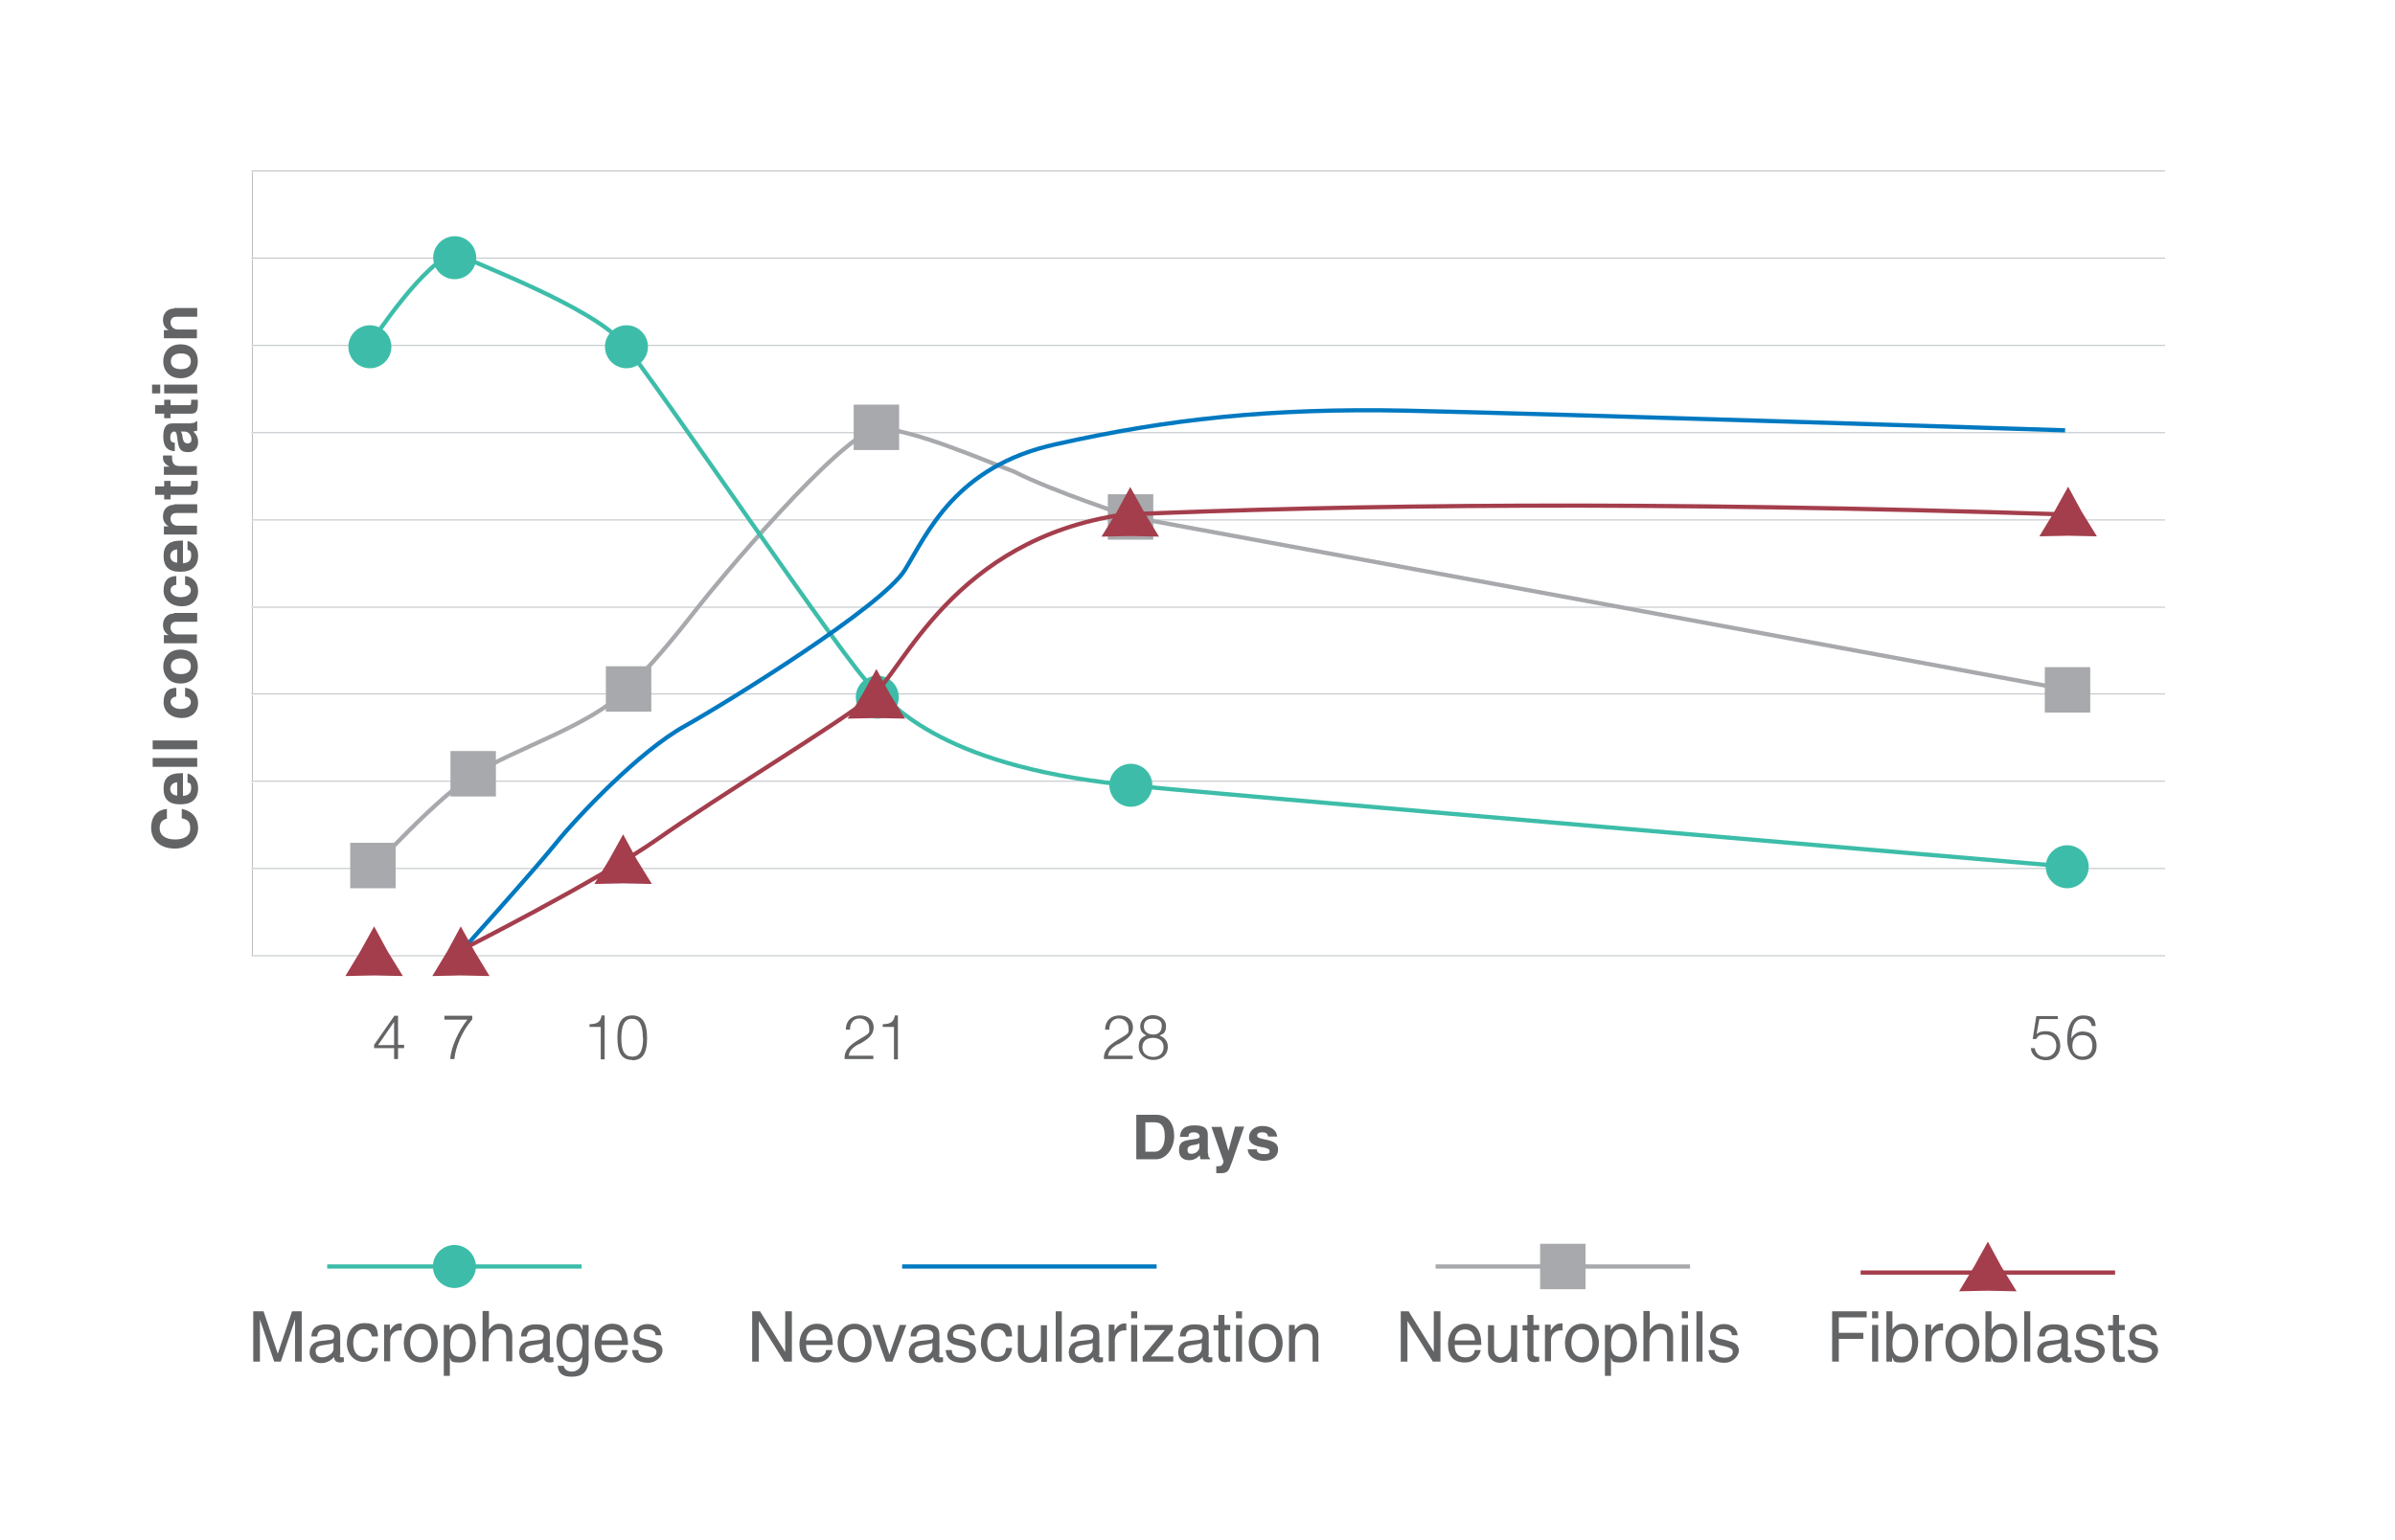 <?xml version="1.0" encoding="UTF-8"?>
<svg id="Layer_1" xmlns="http://www.w3.org/2000/svg" version="1.1" viewBox="0 0 790.6 508.6">
  <!-- Generator: Adobe Illustrator 30.0.0, SVG Export Plug-In . SVG Version: 2.1.1 Build 123)  -->
  <defs>
    <style>
      .st0 {
        fill: #3dbda9;
      }

      .st1 {
        stroke: #0079c1;
      }

      .st1, .st2, .st3, .st4 {
        fill: none;
        stroke-width: 1.4px;
      }

      .st2 {
        stroke: #a7a9ac;
      }

      .st3 {
        stroke: #3dbda9;
      }

      .st5 {
        fill: #949ca1;
      }

      .st6 {
        fill: #a43e4c;
      }

      .st7 {
        fill: #636466;
      }

      .st4 {
        stroke: #a43e4c;
      }

      .st8 {
        fill: #a7a9ac;
      }
    </style>
  </defs>
  <rect class="st5" x="83" y="56.4" width="631.7" height=".2"/>
  <rect class="st5" x="83.2" y="56.8" width=".2" height="28.2"/>
  <rect class="st5" x="83" y="85.2" width="631.7" height=".2"/>
  <rect class="st5" x="83.2" y="85.6" width=".2" height="28.2"/>
  <rect class="st5" x="83" y="114" width="631.7" height=".2"/>
  <rect class="st5" x="83.2" y="114.4" width=".2" height="28.2"/>
  <rect class="st5" x="83" y="142.8" width="631.7" height=".2"/>
  <rect class="st5" x="83.2" y="143.2" width=".2" height="28.2"/>
  <rect class="st5" x="83" y="171.6" width="631.7" height=".2"/>
  <rect class="st5" x="83.2" y="172" width=".2" height="28.2"/>
  <rect class="st5" x="83" y="200.4" width="631.7" height=".2"/>
  <rect class="st5" x="83.2" y="200.8" width=".2" height="28.2"/>
  <rect class="st5" x="83" y="229.1" width="631.7" height=".2"/>
  <rect class="st5" x="83.2" y="229.6" width=".2" height="28.2"/>
  <rect class="st5" x="83" y="257.9" width="631.7" height=".2"/>
  <rect class="st5" x="83.2" y="258.4" width=".2" height="28.2"/>
  <rect class="st5" x="83" y="286.7" width="631.7" height=".2"/>
  <rect class="st5" x="83.2" y="287.2" width=".2" height="28.2"/>
  <rect class="st5" x="83" y="315.5" width="631.7" height=".2"/>
  <g>
    <path class="st7" d="M381.7,368.1c4,0,5.9,3.1,5.9,7s-2.5,7.7-6,7.7h-6.5v-14.7h6.6ZM378.1,380.3h3.1c2,0,3.3-1.9,3.3-5s-.9-4.7-3.3-4.7h-3.1v9.6Z"/>
    <path class="st7" d="M398.8,380.8c0,1.1.2,1.4.6,1.6v.4h-3.1c-.1-.4-.2-.8-.3-1.3-1,1.1-2.1,1.6-3.5,1.6-2,0-3.3-1.2-3.3-3.2s.5-3.1,3.4-3.5l2.1-.3c1.1-.2,1.3-.4,1.3-.9s-.5-1.3-1.9-1.3-1.7.5-1.8,1.5h-2.8c.2-2.3,1.3-3.8,4.8-3.8s4.4,1.2,4.4,3.1v6.1ZM395.9,378.9v-1.4c-.5.3-.9.5-2.1.6-1.1.2-1.8.6-1.8,1.6s.5,1.3,1.3,1.3c1.3,0,2.6-.9,2.6-2.2Z"/>
    <path class="st7" d="M403.2,372l2.3,8h0l2.2-8h3l-3.8,11.1c-.5,1.3-.8,2.1-1,2.6-.5,1.1-1.1,1.7-3,1.7s-.9,0-1.4,0v-2.3c.2,0,.6,0,.7,0,1.1,0,1.5-.5,1.7-1.6l-4-11.4h3.2Z"/>
    <path class="st7" d="M421.4,375.3h-2.8c-.2-1.1-.8-1.4-1.9-1.4s-1.7.3-1.7,1.1,1.4,1,2.8,1.3c3.2.6,4.1,1.7,4.1,3.2,0,2.7-2.2,3.8-4.8,3.8s-5.2-1.5-5.2-3.8h3c0,.9.5,1.6,2.4,1.6s1.8-.5,1.8-1.1-1-1-3-1.3c-2.5-.5-3.8-1.4-3.8-3.2s1.6-3.7,4.4-3.7,4.8,1.4,4.9,3.6Z"/>
  </g>
  <g>
    <path class="st7" d="M55.2,270.3c-1.9.4-2.5,1.6-2.5,3.2,0,2.2,1.8,3.7,5.1,3.7s5-1.3,5-3.7-1-2.9-2.8-3.3v-3.1c3.5.7,5.4,3,5.4,6.4s-3,6.7-7.7,6.7-7.8-2.7-7.8-6.8,2.2-6,5.2-6.3v3.1Z"/>
    <path class="st7" d="M60.4,255.3v7.5c1.8-.1,2.7-.9,2.7-2.6s-.4-1.6-1.2-1.8v-3c2.2.6,3.5,2.4,3.5,4.8,0,3.6-2,5.4-5.9,5.4s-5.5-1.8-5.5-5.2,1.6-5.1,6-5.1h.5ZM58.5,258.3c-1.4.1-2.3,1-2.3,2.2s.8,2.1,2.3,2.2v-4.5Z"/>
    <path class="st7" d="M50.4,250.3h14.7v2.9h-14.7v-2.9Z"/>
    <path class="st7" d="M50.4,244.5h14.7v2.9h-14.7v-2.9Z"/>
    <path class="st7" d="M58.1,230c-1,.2-1.8.7-1.8,1.8s1.2,2.3,3.3,2.3,3.4-1,3.4-2.2-.8-1.8-1.9-1.9v-2.9c2.4.3,4.3,1.9,4.3,5s-2.2,5-5.4,5-6-1.9-6-5.2,1.5-4.7,4.2-4.8v2.9Z"/>
    <path class="st7" d="M59.6,214.5c3.6,0,5.7,2.3,5.7,5.6s-2.2,5.6-5.7,5.6-5.7-2.3-5.7-5.6,2.2-5.6,5.7-5.6ZM63,220c0-1.8-1.3-2.6-3.3-2.6s-3.3.9-3.3,2.6,1.2,2.6,3.3,2.6,3.3-.9,3.3-2.6Z"/>
    <path class="st7" d="M57.5,202.4h7.6v2.9h-6.9c-1.2,0-1.9.7-1.9,1.9s.9,2.3,2.4,2.3h6.3v2.9h-10.9v-2.7h1.6c-1.3-.7-1.9-1.9-1.9-3.3,0-2.3,1.5-3.8,3.6-3.8Z"/>
    <path class="st7" d="M58.1,193.1c-1,.2-1.8.7-1.8,1.8s1.2,2.3,3.3,2.3,3.4-1,3.4-2.2-.8-1.8-1.9-1.9v-2.9c2.4.3,4.3,1.9,4.3,5s-2.2,5-5.4,5-6-1.9-6-5.2,1.5-4.7,4.2-4.8v2.9Z"/>
    <path class="st7" d="M60.4,178.5v7.5c1.8-.1,2.7-.9,2.7-2.6s-.4-1.6-1.2-1.8v-3c2.2.6,3.5,2.4,3.5,4.8,0,3.6-2,5.4-5.9,5.4s-5.5-1.8-5.5-5.2,1.6-5.1,6-5.1h.5ZM58.5,181.4c-1.4.1-2.3,1-2.3,2.2s.8,2.1,2.3,2.2v-4.5Z"/>
    <path class="st7" d="M57.5,166.5h7.6v2.9h-6.9c-1.2,0-1.9.7-1.9,1.9s.9,2.3,2.4,2.3h6.3v2.9h-10.9v-2.7h1.6c-1.3-.7-1.9-1.9-1.9-3.3,0-2.3,1.5-3.8,3.6-3.8Z"/>
    <path class="st7" d="M51.2,160.6h3v-1.8h2.1v1.8h6.1c.6,0,.7-.2.7-1.2s0-.3,0-.6h2.2c0,.6,0,1.1,0,1.5,0,2.7-.9,3.1-2.4,3.1h-6.6v1.5h-2.1v-1.5h-3v-2.9Z"/>
    <path class="st7" d="M53.9,150.4h2.9c0,.2,0,.4,0,.8,0,1.6.6,2.7,2.5,2.7h5.7v2.9h-10.9v-2.7h1.9c-1.7-.9-2.2-1.8-2.2-3s0-.3,0-.6Z"/>
    <path class="st7" d="M63.1,139.7c1.1,0,1.4-.2,1.6-.6h.4v3.1c-.4.1-.8.2-1.3.3,1.1,1,1.6,2.1,1.6,3.5,0,2-1.2,3.3-3.2,3.3s-3.1-.5-3.5-3.4l-.3-2.1c-.2-1.1-.4-1.3-.9-1.3s-1.3.5-1.3,1.9.5,1.7,1.5,1.8v2.8c-2.3-.2-3.8-1.3-3.8-4.8s1.2-4.4,3.1-4.4h6.1ZM61.1,142.5h-1.4c.3.5.5.9.6,2.1.2,1.1.6,1.8,1.6,1.8s1.3-.5,1.3-1.3c0-1.3-.9-2.6-2.2-2.6Z"/>
    <path class="st7" d="M51.2,133.8h3v-1.8h2.1v1.8h6.1c.6,0,.7-.2.7-1.2s0-.3,0-.6h2.2c0,.6,0,1.1,0,1.5,0,2.7-.9,3.1-2.4,3.1h-6.6v1.5h-2.1v-1.5h-3v-2.9Z"/>
    <path class="st7" d="M50.2,127h2.7v2.9h-2.7v-2.9ZM54.2,127h10.9v2.9h-10.9v-2.9Z"/>
    <path class="st7" d="M59.6,113.7c3.6,0,5.7,2.3,5.7,5.6s-2.2,5.6-5.7,5.6-5.7-2.3-5.7-5.6,2.2-5.6,5.7-5.6ZM63,119.3c0-1.8-1.3-2.6-3.3-2.6s-3.3.9-3.3,2.6,1.2,2.6,3.3,2.6,3.3-.9,3.3-2.6Z"/>
    <path class="st7" d="M57.5,101.7h7.6v2.9h-6.9c-1.2,0-1.9.7-1.9,1.9s.9,2.3,2.4,2.3h6.3v2.9h-10.9v-2.7h1.6c-1.3-.7-1.9-1.9-1.9-3.3,0-2.3,1.5-3.8,3.6-3.8Z"/>
  </g>
  <path class="st0" d="M122.1,121.6c3.9,0,7.1-3.2,7.1-7.1s-3.2-7.1-7.1-7.1-7.1,3.2-7.1,7.1,3.2,7.1,7.1,7.1"/>
  <path class="st0" d="M150.1,92.2c3.9,0,7.1-3.2,7.1-7.1s-3.2-7.1-7.1-7.1-7.1,3.2-7.1,7.1,3.2,7.1,7.1,7.1"/>
  <path class="st0" d="M206.8,121.6c3.9,0,7.1-3.2,7.1-7.1s-3.2-7.1-7.1-7.1-7.1,3.2-7.1,7.1,3.2,7.1,7.1,7.1"/>
  <path class="st0" d="M289.6,237.3c3.9,0,7.1-3.2,7.1-7.1s-3.2-7.1-7.1-7.1-7.1,3.2-7.1,7.1,3.2,7.1,7.1,7.1"/>
  <path class="st0" d="M373.3,266.4c3.9,0,7.1-3.2,7.1-7.1s-3.2-7.1-7.1-7.1-7.1,3.2-7.1,7.1,3.2,7.1,7.1,7.1"/>
  <path class="st0" d="M682.4,293.3c3.9,0,7.1-3.2,7.1-7.1s-3.2-7.1-7.1-7.1-7.1,3.2-7.1,7.1,3.2,7.1,7.1,7.1"/>
  <rect class="st8" x="115.6" y="278.3" width="15" height="15"/>
  <rect class="st8" x="148.7" y="248" width="15" height="15"/>
  <rect class="st8" x="200" y="220" width="15" height="15"/>
  <rect class="st8" x="281.8" y="133.6" width="15" height="15"/>
  <rect class="st8" x="365.7" y="163.2" width="15" height="15"/>
  <rect class="st8" x="675" y="220.3" width="15" height="15"/>
  <polygon class="st6" points="123.5 305.9 118.9 314.2 114 322.3 123.5 322.1 133 322.3 128 314.2 123.5 305.9"/>
  <polygon class="st6" points="205.7 275.5 201.1 283.8 196.2 291.9 205.7 291.7 215.2 291.9 210.2 283.8 205.7 275.5"/>
  <polygon class="st6" points="682.7 160.7 678.1 169 673.2 177.1 682.7 176.9 692.2 177.1 687.2 169 682.7 160.7"/>
  <path class="st2" d="M123,286.8s21-23.3,34-31.4c12.9-8.1,38.8-16.2,49.1-27.3,7.4-6.3,18.1-19.6,24.4-27.7,6.3-8.1,45.9-55.7,59-59.1,12.7.7,35.2,10.7,45.2,14.4,12.9,6.6,39.1,15.1,39.1,15.1l149.3,27.5,159.7,29.5"/>
  <path class="st3" d="M123.1,112.2s17.3-26.4,27.2-28.6c7,3.7,44.7,17.5,55.4,29.7,8.9,10,75.7,108.9,82,113.3,6.3,4.4,19.9,25.8,83.4,32.5,6.3,1.1,310.7,27,310.7,27"/>
  <path class="st1" d="M150.1,316.5s25.8-28.6,33.2-37.8c7.4-9.2,27.7-30.5,42.5-38.8,14.8-8.3,65.5-39.7,72.9-51.7,7.4-12,16.6-34.2,49.8-41.5,36.9-8.3,71.1-12,115.4-11.1,44.3.9,217.8,6.5,217.8,6.5"/>
  <polygon class="st6" points="152.1 305.9 147.6 314.2 142.7 322.3 152.1 322.1 161.6 322.3 156.7 314.2 152.1 305.9"/>
  <path class="st4" d="M152,313.8s45.7-23.1,65.3-36.9c19.6-13.8,60-38.3,70.4-46.8,10.4-8.5,26.8-51.9,83.1-60.2,77.3-3.2,169.8-4.6,312,0"/>
  <path class="st7" d="M130.2,335.4h1.2v9.6h2v1.1h-2v3.6h-1.3v-3.6h-6.6v-1.1l6.7-9.6ZM130.1,337.4l-5.3,7.7h5.3v-7.7Z"/>
  <path class="st7" d="M155.9,335.4v1.2c-3.4,3.9-5.6,9.3-5.9,13.1h-1.4c.3-3.9,2.7-9.3,5.7-13h-7.6v-1.3h9.2Z"/>
  <g>
    <path class="st7" d="M199.6,335.3v14.5h-1.3v-10.7h-3.7v-.9c2.8-.1,3.6-.8,4-2.9h1Z"/>
    <path class="st7" d="M208.7,350c-3.3,0-4.9-2.2-4.9-7.4s1.6-7.3,4.9-7.3,4.9,2.3,4.9,7.5-1.6,7.3-4.9,7.3ZM212.2,342.6c0-4.3-1.2-6.2-3.6-6.2s-3.5,2.1-3.5,6.4,1.1,6.1,3.6,6.1,3.6-1.9,3.6-6.3Z"/>
  </g>
  <g>
    <path class="st7" d="M283.6,344.7c-1.9,1-3.3,2.2-3.4,3.9h8.1v1.1h-9.5v-.4c0-3.1,2.6-4.8,5.7-6.6s2.4-1.9,2.4-3.4-1.3-3-3.2-3-3.1,1.5-3.1,3.5v.2h-1.4c0-2.9,1.9-4.7,4.7-4.7s4.5,1.6,4.5,4-1.9,3.9-4.8,5.5Z"/>
    <path class="st7" d="M296.4,335.3v14.5h-1.3v-10.7h-3.7v-.9c2.8-.1,3.6-.8,4-2.9h1Z"/>
  </g>
  <g>
    <path class="st7" d="M369.2,344.7c-1.9,1-3.3,2.2-3.4,3.9h8.1v1.1h-9.5v-.4c0-3.1,2.6-4.8,5.7-6.6s2.4-1.9,2.4-3.4-1.3-3-3.2-3-3.1,1.5-3.1,3.5v.2h-1.4c0-2.9,1.9-4.7,4.7-4.7s4.5,1.6,4.5,4-1.9,3.9-4.8,5.5Z"/>
    <path class="st7" d="M382.9,342c1.6.6,2.6,1.9,2.6,3.6,0,2.9-2.2,4.4-4.8,4.4s-4.8-1.8-4.8-4.3.9-3.1,2.5-3.8c-1.4-.8-2-1.5-2-3.2s1.7-3.5,4.1-3.5,4.4,1.4,4.4,3.5-.6,2.6-2,3.2ZM384.1,345.7c0-1.9-1.4-3-3.5-3s-3.5,1.1-3.5,3.1,1.5,3.2,3.6,3.2,3.4-1.3,3.4-3.2ZM383.5,338.7c0-1.5-.9-2.3-3-2.3s-2.9,1-2.9,2.6,1.3,2.6,3.1,2.6,2.8-1,2.8-2.9Z"/>
  </g>
  <g>
    <path class="st7" d="M679.3,335.4v1.1h-6.1l-.9,4.9c1.1-.8,1.9-.9,3.2-.9,2.7,0,4.6,1.8,4.6,4.8s-2,4.8-4.6,4.8-4.9-1.4-5.1-4h1.3c.3,1.9,1.6,2.9,3.6,2.9s3.5-1.6,3.5-3.7-1.4-3.7-3.6-3.7-2.3.5-3.1,1.5h-1.1c0-.1,1.2-7.6,1.2-7.6h7.2Z"/>
    <path class="st7" d="M690.5,338.8c-.3-1.6-1.4-2.4-2.7-2.4-2.1,0-3.8,1.2-4.1,6.5,1.1-1.6,2.2-2.3,3.8-2.3,2.9,0,4.6,1.8,4.6,4.7s-1.7,4.7-4.6,4.7-5.1-2.4-5.1-6.9,1.8-7.8,5.2-7.8,4,1.3,4.2,3.5h-1.4ZM690.7,345.3c0-2.2-1-3.5-3.3-3.5s-3.3,1.5-3.3,3.6,1.2,3.5,3.3,3.5,3.3-1.5,3.3-3.6Z"/>
  </g>
  <g>
    <path class="st7" d="M250.9,433l8.3,13.4h0v-13.4h2.2v16.6h-2.5l-8.4-13.4h0v13.4h-2.2v-16.6h2.7Z"/>
    <path class="st7" d="M266.1,444.2c0,2.6,1.2,4,3.5,4s3-1.2,3.1-2.4h2c-.2,1-1.2,4.1-5.3,4.1s-5.5-2.6-5.5-6.1,2.1-6.7,5.8-6.7,5.2,2.6,5.2,7h-8.8ZM272.8,442.6c-.2-2.5-1.4-3.6-3.4-3.6s-3.3,1.6-3.3,3.6h6.7Z"/>
    <path class="st7" d="M282.1,449.9c-3.6,0-5.6-2.9-5.6-6.4s2.1-6.4,5.6-6.4,5.6,2.9,5.6,6.4-2,6.4-5.6,6.4ZM285.6,443.6c0-2.4-1-4.7-3.5-4.7s-3.5,2-3.5,4.6,1.1,4.6,3.5,4.6,3.5-2.3,3.5-4.5Z"/>
    <path class="st7" d="M290.5,437.5l3.1,9.8h0l3.4-9.8h2.2l-4.6,12.1h-2.2l-4.4-12.1h2.4Z"/>
    <path class="st7" d="M309.9,447.5c0,.4.2.7.7.7s.4,0,.7,0v1.5c-.4.1-.7.2-1.1.2-1.3,0-2.1-.5-2.1-1.8-1.4,1.5-2.9,2-4.3,2-2.2,0-3.8-1.4-3.8-3.5s1.2-3.5,3.6-3.8l3.4-.4c.7,0,1.1-.5,1.1-1.4,0-1.3-.9-2-2.8-2s-2.6.7-2.8,2.3h-1.9c0-2.6,1.7-4,4.9-4s4.6,1,4.6,3.4v7ZM307.8,445.4v-2c-.5.4-1.8.5-3.6.8-1.4.2-2.3.7-2.3,1.9s.6,2.1,2.2,2.1,3.7-1.3,3.7-2.8Z"/>
    <path class="st7" d="M321.9,440.9h-2c0-1.3-1-2-2.8-2s-2.5.6-2.5,1.7.4,1.2,2,1.6l2.3.6c2.3.6,3.3,1.5,3.3,3.2s-1.9,4-4.8,4-5.1-1.3-5.2-4.2h2c0,1.8,1.3,2.5,3.2,2.5s2.8-.7,2.8-1.9-1.2-1.4-2.5-1.8l-2.1-.5c-1.4-.3-2.9-1-2.9-3s1.8-3.9,4.6-3.9,4.4,1.6,4.5,3.8Z"/>
    <path class="st7" d="M332.1,441.5c-.3-1.6-1.1-2.6-2.9-2.6s-3.3,1.8-3.3,4.5,1.1,4.6,3.3,4.6,2.6-1,2.9-2.9h2c-.3,2.8-2.1,4.6-4.9,4.6s-5.4-2.5-5.4-6.1,1.9-6.7,5.8-6.7,4.3,1.6,4.5,4.4h-2Z"/>
    <path class="st7" d="M338,437.5v8.1c0,1.6.8,2.6,2.3,2.6s3.3-1.6,3.3-4.1v-6.5h2v12.1h-1.9v-1.8h0c-.9,1.4-1.9,2.1-3.8,2.1s-3.9-1.4-3.9-3.7v-8.7h2Z"/>
    <path class="st7" d="M350.5,433v16.6h-2v-16.6h2Z"/>
    <path class="st7" d="M362.7,447.5c0,.4.2.7.7.7s.4,0,.7,0v1.5c-.4.1-.7.2-1.1.2-1.3,0-2.1-.5-2.1-1.8-1.4,1.5-2.9,2-4.3,2-2.2,0-3.8-1.4-3.8-3.5s1.2-3.5,3.6-3.8l3.4-.4c.7,0,1.1-.5,1.1-1.4,0-1.3-.9-2-2.8-2s-2.6.7-2.8,2.3h-1.9c0-2.6,1.7-4,4.9-4s4.6,1,4.6,3.4v7ZM360.7,445.4v-2c-.5.4-1.8.5-3.6.8-1.4.2-2.3.7-2.3,1.9s.6,2.1,2.2,2.1,3.7-1.3,3.7-2.8Z"/>
    <path class="st7" d="M371.9,439.3h-.8c-1.4,0-3.1,1-3.1,3.3v6.9h-2v-12.1h1.9v2h0c.8-1.4,1.8-2.4,3.4-2.4s.4,0,.5,0v2.1Z"/>
    <path class="st7" d="M375.4,433v2.3h-2v-2.3h2ZM375.4,437.5v12.1h-2v-12.1h2Z"/>
    <path class="st7" d="M387.1,437.5v1.7l-7.2,8.7h7.4v1.7h-10.1v-1.6l7.3-8.8h-6.7v-1.7h9.3Z"/>
    <path class="st7" d="M398.8,447.5c0,.4.2.7.7.7s.4,0,.7,0v1.5c-.4.1-.7.2-1.1.2-1.3,0-2.1-.5-2.1-1.8-1.4,1.5-2.9,2-4.3,2-2.2,0-3.8-1.4-3.8-3.5s1.2-3.5,3.6-3.8l3.4-.4c.7,0,1.1-.5,1.1-1.4,0-1.3-.9-2-2.8-2s-2.6.7-2.8,2.3h-1.9c0-2.6,1.7-4,4.9-4s4.6,1,4.6,3.4v7ZM396.7,445.4v-2c-.5.4-1.8.5-3.6.8-1.4.2-2.3.7-2.3,1.9s.6,2.1,2.2,2.1,3.7-1.3,3.7-2.8Z"/>
    <path class="st7" d="M404.2,434.1v3.4h1.9v1.7h-1.9v7.9c0,.6.3.9,1.1.9h.8v1.6c-.6,0-1,.2-1.5.2-1.8,0-2.4-.9-2.4-2.5v-8h-1.6v-1.7h1.6v-3.4h2Z"/>
    <path class="st7" d="M410,433v2.3h-2v-2.3h2ZM410,437.5v12.1h-2v-12.1h2Z"/>
    <path class="st7" d="M417.8,449.9c-3.6,0-5.6-2.9-5.6-6.4s2.1-6.4,5.6-6.4,5.6,2.9,5.6,6.4-2,6.4-5.6,6.4ZM421.3,443.6c0-2.4-1-4.7-3.5-4.7s-3.5,2-3.5,4.6,1.1,4.6,3.5,4.6,3.5-2.3,3.5-4.5Z"/>
    <path class="st7" d="M435.3,449.6h-2v-7.4c0-1.8-.4-3.2-2.6-3.2s-3.2,1.6-3.2,3.9v6.7h-2v-12.1h1.9v1.7h0c1.1-1.5,2.3-2.1,3.6-2.1,2.7,0,4.2,1.5,4.2,4.1v8.3Z"/>
  </g>
  <line class="st1" x1="297.8" y1="418.2" x2="381.8" y2="418.2"/>
  <g>
    <path class="st7" d="M616.2,433v2h-9.2v5.1h8.1v2h-8.1v7.5h-2.2v-16.6h11.5Z"/>
    <path class="st7" d="M620,433v2.3h-2v-2.3h2ZM620,437.5v12.1h-2v-12.1h2Z"/>
    <path class="st7" d="M624.7,433v6h0c.9-1.4,2.2-1.9,3.5-1.9,3.1,0,5,2.6,5,6s-1.8,6.8-5.2,6.8-2.6-.4-3.4-1.8h0v1.5h-1.9v-16.6h2ZM631.2,443.4c0-3.2-1.2-4.5-3.3-4.5s-3.2,1.6-3.2,5.1,1.5,4,3.3,4,3.2-1.7,3.2-4.7Z"/>
    <path class="st7" d="M641.5,439.3h-.8c-1.4,0-3.1,1-3.1,3.3v6.9h-2v-12.1h1.9v2h0c.8-1.4,1.8-2.4,3.4-2.4s.4,0,.5,0v2.1Z"/>
    <path class="st7" d="M647.8,449.9c-3.6,0-5.6-2.9-5.6-6.4s2.1-6.4,5.6-6.4,5.6,2.9,5.6,6.4-2,6.4-5.6,6.4ZM651.3,443.6c0-2.4-1-4.7-3.5-4.7s-3.5,2-3.5,4.6,1.1,4.6,3.5,4.6,3.5-2.3,3.5-4.5Z"/>
    <path class="st7" d="M657.4,433v6h0c.9-1.4,2.2-1.9,3.5-1.9,3.1,0,5,2.6,5,6s-1.8,6.8-5.2,6.8-2.6-.4-3.4-1.8h0v1.5h-1.9v-16.6h2ZM663.9,443.4c0-3.2-1.2-4.5-3.3-4.5s-3.2,1.6-3.2,5.1,1.5,4,3.3,4,3.2-1.7,3.2-4.7Z"/>
    <path class="st7" d="M670.2,433v16.6h-2v-16.6h2Z"/>
    <path class="st7" d="M682.4,447.5c0,.4.2.7.7.7s.4,0,.7,0v1.5c-.4.1-.7.2-1.1.2-1.3,0-2.1-.5-2.1-1.8-1.4,1.5-2.9,2-4.3,2-2.2,0-3.8-1.4-3.8-3.5s1.2-3.5,3.6-3.8l3.4-.4c.7,0,1.1-.5,1.1-1.4,0-1.3-.9-2-2.8-2s-2.6.7-2.8,2.3h-1.9c0-2.6,1.7-4,4.9-4s4.6,1,4.6,3.4v7ZM680.4,445.4v-2c-.5.4-1.8.5-3.6.8-1.4.2-2.3.7-2.3,1.9s.6,2.1,2.2,2.1,3.7-1.3,3.7-2.8Z"/>
    <path class="st7" d="M694.5,440.9h-2c0-1.3-1-2-2.8-2s-2.5.6-2.5,1.7.4,1.2,2,1.6l2.3.6c2.3.6,3.3,1.5,3.3,3.2s-1.9,4-4.8,4-5.1-1.3-5.2-4.2h2c0,1.8,1.3,2.5,3.2,2.5s2.8-.7,2.8-1.9-1.2-1.4-2.5-1.8l-2.1-.5c-1.4-.3-2.9-1-2.9-3s1.8-3.9,4.6-3.9,4.4,1.6,4.5,3.8Z"/>
    <path class="st7" d="M699.5,434.1v3.4h1.9v1.7h-1.9v7.9c0,.6.3.9,1.1.9h.8v1.6c-.6,0-1,.2-1.5.2-1.8,0-2.4-.9-2.4-2.5v-8h-1.6v-1.7h1.6v-3.4h2Z"/>
    <path class="st7" d="M712.1,440.9h-2c0-1.3-1-2-2.8-2s-2.5.6-2.5,1.7.4,1.2,2,1.6l2.3.6c2.3.6,3.3,1.5,3.3,3.2s-1.9,4-4.8,4-5.1-1.3-5.2-4.2h2c0,1.8,1.3,2.5,3.2,2.5s2.8-.7,2.8-1.9-1.2-1.4-2.5-1.8l-2.1-.5c-1.4-.3-2.9-1-2.9-3s1.8-3.9,4.6-3.9,4.4,1.6,4.5,3.8Z"/>
  </g>
  <polygon class="st6" points="656.2 410 651.6 418.3 646.7 426.4 656.2 426.2 665.7 426.4 660.7 418.3 656.2 410"/>
  <line class="st4" x1="614.2" y1="420.2" x2="698.2" y2="420.2"/>
  <g>
    <path class="st7" d="M87,433l4.7,14h0l4.7-14h3.2v16.6h-2.2v-9.9c0-1,0-2.4,0-4h0l-4.7,13.9h-2.2l-4.7-13.9h0c0,1.3,0,2.6,0,4v9.9h-2.2v-16.6h3.2Z"/>
    <path class="st7" d="M112.1,447.5c0,.4.2.7.7.7s.4,0,.7,0v1.5c-.4.1-.7.2-1.1.2-1.3,0-2.1-.5-2.1-1.8-1.4,1.5-2.9,2-4.3,2-2.2,0-3.8-1.4-3.8-3.5s1.2-3.5,3.6-3.8l3.4-.4c.7,0,1.1-.5,1.1-1.4,0-1.3-.9-2-2.8-2s-2.6.7-2.8,2.3h-1.9c0-2.6,1.7-4,4.9-4s4.6,1,4.6,3.4v7ZM110.1,445.4v-2c-.5.4-1.8.5-3.6.8-1.4.2-2.3.7-2.3,1.9s.6,2.1,2.2,2.1,3.7-1.3,3.7-2.8Z"/>
    <path class="st7" d="M122.8,441.5c-.3-1.6-1.1-2.6-2.9-2.6s-3.3,1.8-3.3,4.5,1.1,4.6,3.3,4.6,2.6-1,2.9-2.9h2c-.3,2.8-2.1,4.6-4.9,4.6s-5.4-2.5-5.4-6.1,1.9-6.7,5.8-6.7,4.3,1.6,4.5,4.4h-2Z"/>
    <path class="st7" d="M132.7,439.3h-.8c-1.4,0-3.1,1-3.1,3.3v6.9h-2v-12.1h1.9v2h0c.8-1.4,1.8-2.4,3.4-2.4s.4,0,.5,0v2.1Z"/>
    <path class="st7" d="M138.9,449.9c-3.6,0-5.6-2.9-5.6-6.4s2.1-6.4,5.6-6.4,5.6,2.9,5.6,6.4-2,6.4-5.6,6.4ZM142.4,443.6c0-2.4-1-4.7-3.5-4.7s-3.5,2-3.5,4.6,1.1,4.6,3.5,4.6,3.5-2.3,3.5-4.5Z"/>
    <path class="st7" d="M157.1,443.1c0,3.7-1.7,6.8-5.3,6.8s-2.7-.7-3.3-1.6h0v6h-2v-16.8h1.9v1.7h0c1.1-1.6,2.2-2.1,3.6-2.1,3.1,0,5,2.5,5,6ZM151.8,448.1c2,0,3.3-1.8,3.3-4.7s-1.3-4.5-3.3-4.5-3.2,1.6-3.2,5.1,1.5,4,3.3,4Z"/>
    <path class="st7" d="M161.4,433v6.1h0c1-1.4,2.1-2,3.5-2,2.7,0,4.2,1.5,4.2,4.1v8.3h-2v-8c0-1.9-.8-2.6-2.4-2.6s-3.4,1.5-3.4,3.9v6.7h-2v-16.6h2Z"/>
    <path class="st7" d="M181.3,447.5c0,.4.2.7.7.7s.4,0,.7,0v1.5c-.4.1-.7.2-1.1.2-1.3,0-2.1-.5-2.1-1.8-1.4,1.5-2.9,2-4.3,2-2.2,0-3.8-1.4-3.8-3.5s1.2-3.5,3.6-3.8l3.4-.4c.7,0,1.1-.5,1.1-1.4,0-1.3-.9-2-2.8-2s-2.6.7-2.8,2.3h-1.9c0-2.6,1.7-4,4.9-4s4.6,1,4.6,3.4v7ZM179.2,445.4v-2c-.5.4-1.8.5-3.6.8-1.4.2-2.3.7-2.3,1.9s.6,2.1,2.2,2.1,3.7-1.3,3.7-2.8Z"/>
    <path class="st7" d="M192.4,437.5h1.9v11.3c0,4.4-2.3,5.8-5.6,5.8s-4.4-1.3-4.6-3.6h2c.2,1.2,1.2,1.9,2.7,1.9s3.4-1.1,3.4-3.9v-.9c-.6,1-1.5,1.7-3.3,1.7-3.5,0-5.2-3-5.2-6.7s2-6,5-6,2.7.7,3.6,2.1v-1.8ZM192.3,444.1c0-3.5-1.1-5.1-3.3-5.1s-3.3,1.2-3.3,4.5,1.2,4.7,3.2,4.7,3.3-1.4,3.3-4Z"/>
    <path class="st7" d="M198.5,444.2c0,2.6,1.2,4,3.5,4s3-1.2,3.1-2.4h2c-.2,1-1.2,4.1-5.3,4.1s-5.5-2.6-5.5-6.1,2.1-6.7,5.8-6.7,5.2,2.6,5.2,7h-8.8ZM205.3,442.6c-.2-2.5-1.4-3.6-3.4-3.6s-3.3,1.6-3.3,3.6h6.7Z"/>
    <path class="st7" d="M218.4,440.9h-2c0-1.3-1-2-2.8-2s-2.5.6-2.5,1.7.4,1.2,2,1.6l2.3.6c2.3.6,3.3,1.5,3.3,3.2s-1.9,4-4.8,4-5.1-1.3-5.2-4.2h2c0,1.8,1.3,2.5,3.2,2.5s2.8-.7,2.8-1.9-1.2-1.4-2.5-1.8l-2.1-.5c-1.4-.3-2.9-1-2.9-3s1.8-3.9,4.6-3.9,4.4,1.6,4.5,3.8Z"/>
  </g>
  <path class="st0" d="M150,425.3c3.9,0,7.1-3.2,7.1-7.1s-3.2-7.1-7.1-7.1-7.1,3.2-7.1,7.1,3.2,7.1,7.1,7.1"/>
  <line class="st3" x1="108" y1="418.2" x2="192" y2="418.2"/>
  <g>
    <path class="st7" d="M465,433l8.3,13.4h0v-13.4h2.2v16.6h-2.5l-8.4-13.4h0v13.4h-2.2v-16.6h2.7Z"/>
    <path class="st7" d="M480.2,444.2c0,2.6,1.2,4,3.5,4s3-1.2,3.1-2.4h2c-.2,1-1.2,4.1-5.3,4.1s-5.5-2.6-5.5-6.1,2.1-6.7,5.8-6.7,5.2,2.6,5.2,7h-8.8ZM486.9,442.6c-.2-2.5-1.4-3.6-3.4-3.6s-3.3,1.6-3.3,3.6h6.7Z"/>
    <path class="st7" d="M493.2,437.5v8.1c0,1.6.8,2.6,2.3,2.6s3.3-1.6,3.3-4.1v-6.5h2v12.1h-1.9v-1.8h0c-.9,1.4-1.9,2.1-3.8,2.1s-3.9-1.4-3.9-3.7v-8.7h2Z"/>
    <path class="st7" d="M506.2,434.1v3.4h1.9v1.7h-1.9v7.9c0,.6.3.9,1.1.9h.8v1.6c-.6,0-1,.2-1.5.2-1.8,0-2.4-.9-2.4-2.5v-8h-1.6v-1.7h1.6v-3.4h2Z"/>
    <path class="st7" d="M515.9,439.3h-.8c-1.4,0-3.1,1-3.1,3.3v6.9h-2v-12.1h1.9v2h0c.8-1.4,1.8-2.4,3.4-2.4s.4,0,.5,0v2.1Z"/>
    <path class="st7" d="M522.2,449.9c-3.6,0-5.6-2.9-5.6-6.4s2.1-6.4,5.6-6.4,5.6,2.9,5.6,6.4-2,6.4-5.6,6.4ZM525.7,443.6c0-2.4-1-4.7-3.5-4.7s-3.5,2-3.5,4.6,1.1,4.6,3.5,4.6,3.5-2.3,3.5-4.5Z"/>
    <path class="st7" d="M540.4,443.1c0,3.7-1.7,6.8-5.3,6.8s-2.7-.7-3.3-1.6h0v6h-2v-16.8h1.9v1.7h0c1.1-1.6,2.2-2.1,3.6-2.1,3.1,0,5,2.5,5,6ZM535,448.1c2,0,3.3-1.8,3.3-4.7s-1.3-4.5-3.3-4.5-3.2,1.6-3.2,5.1,1.5,4,3.3,4Z"/>
    <path class="st7" d="M544.6,433v6.1h0c1-1.4,2.1-2,3.5-2,2.7,0,4.2,1.5,4.2,4.1v8.3h-2v-8c0-1.9-.8-2.6-2.4-2.6s-3.4,1.5-3.4,3.9v6.7h-2v-16.6h2Z"/>
    <path class="st7" d="M557.2,433v2.3h-2v-2.3h2ZM557.2,437.5v12.1h-2v-12.1h2Z"/>
    <path class="st7" d="M562,433v16.6h-2v-16.6h2Z"/>
    <path class="st7" d="M573.7,440.9h-2c0-1.3-1-2-2.8-2s-2.5.6-2.5,1.7.4,1.2,2,1.6l2.3.6c2.3.6,3.3,1.5,3.3,3.2s-1.9,4-4.8,4-5.1-1.3-5.2-4.2h2c0,1.8,1.3,2.5,3.2,2.5s2.8-.7,2.8-1.9-1.2-1.4-2.5-1.8l-2.1-.5c-1.4-.3-2.9-1-2.9-3s1.8-3.9,4.6-3.9,4.4,1.6,4.5,3.8Z"/>
  </g>
  <line class="st2" x1="473.9" y1="418.2" x2="557.9" y2="418.2"/>
  <rect class="st8" x="508.4" y="410.7" width="15" height="15"/>
  <polygon class="st6" points="289.3 220.9 284.7 229.2 279.8 237.3 289.3 237.1 298.8 237.3 293.8 229.2 289.3 220.9"/>
  <polygon class="st6" points="373.1 160.8 368.6 169.1 363.6 177.2 373.1 177 382.6 177.2 377.7 169.1 373.1 160.8"/>
</svg>